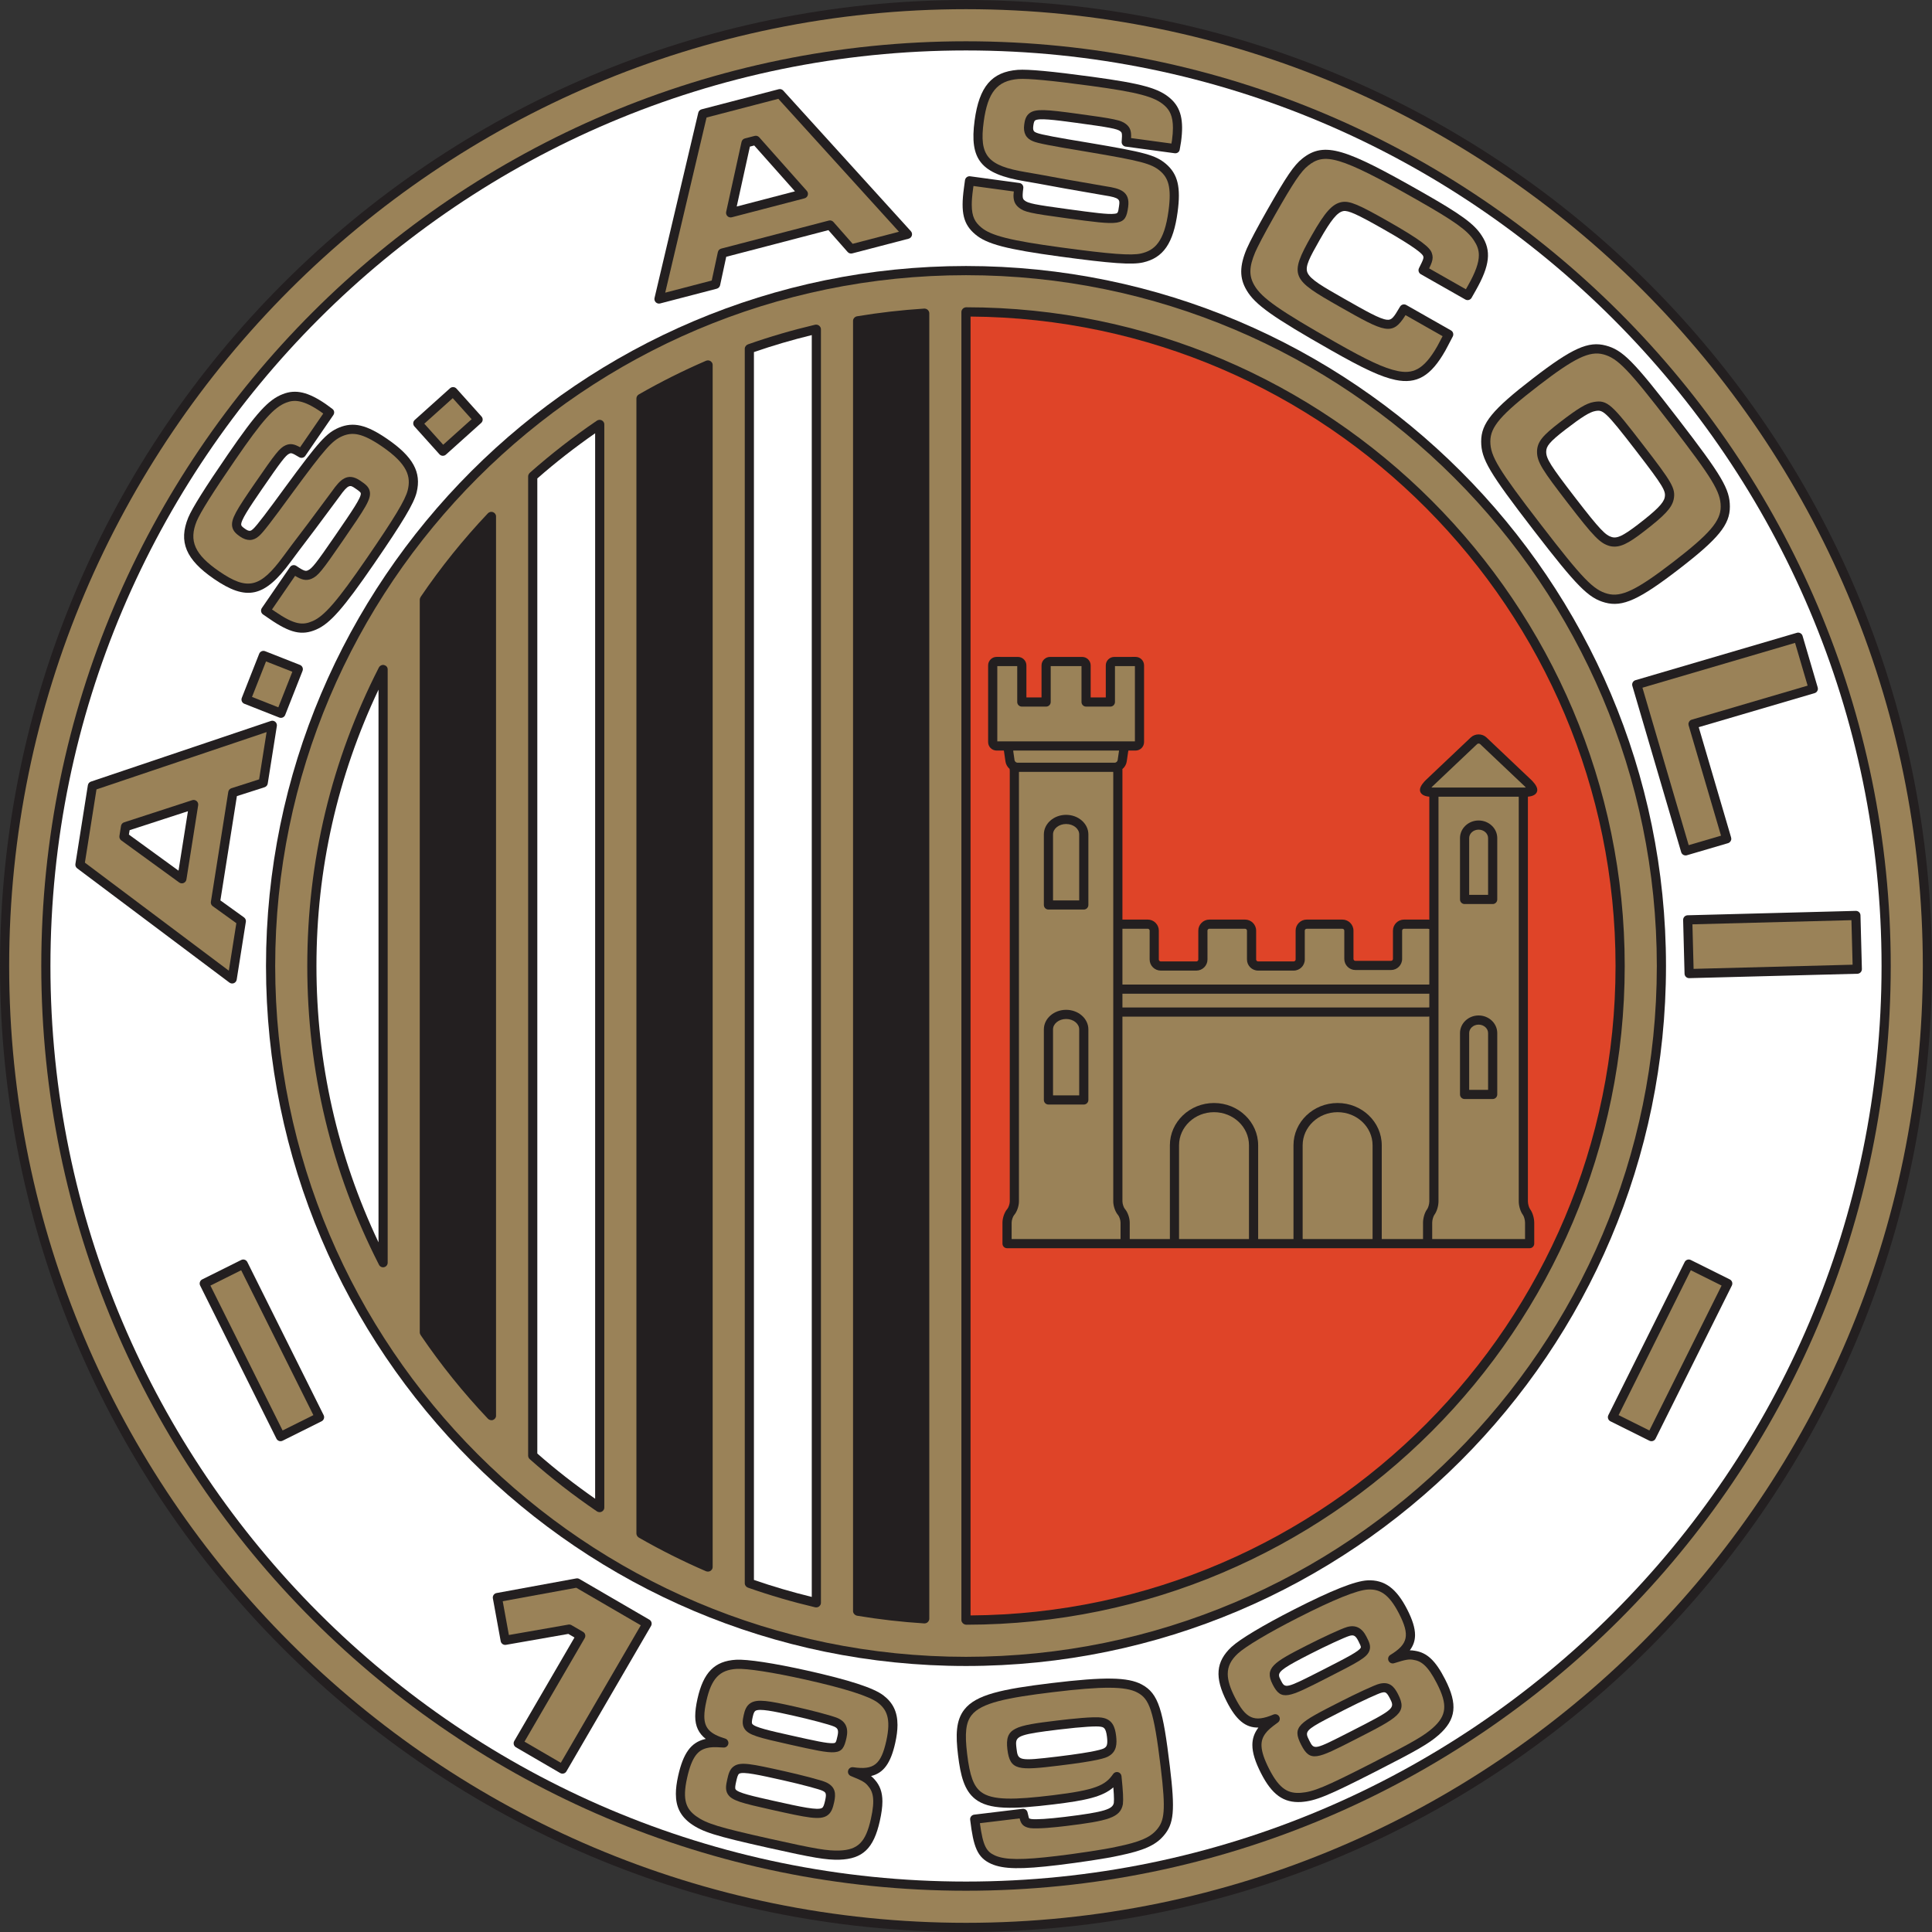 <?xml version="1.0" encoding="UTF-8"?>
<svg xmlns="http://www.w3.org/2000/svg" xmlns:xlink="http://www.w3.org/1999/xlink" width="545.56pt" height="545.56pt" viewBox="0 0 545.56 545.56" version="1.1">
<rect x="0" y="0" width="545.56" height="545.56" fill="#333333" stroke="none"/>
<defs>
<clipPath id="clip1">
  <path d="M 0 0 L 545.559 0 L 545.559 545.559 L 0 545.559 Z M 0 0 "/>
</clipPath>
</defs>
<g id="surface1">
<g clip-path="url(#clip1)" clip-rule="nonzero">
<path style=" stroke:none;fill-rule:nonzero;fill:rgb(13.699%,12.199%,12.5%);fill-opacity:1;" d="M 0 272.781 C 0 423.191 122.367 545.559 272.781 545.559 C 423.191 545.559 545.559 423.191 545.559 272.781 C 545.559 122.371 423.191 0.004 272.781 0.004 C 122.367 0.004 0 122.371 0 272.781 "/>
</g>
<path style=" stroke:none;fill-rule:nonzero;fill:rgb(100%,100%,100%);fill-opacity:1;" d="M 14.242 272.781 C 14.242 130.227 130.223 14.246 272.781 14.246 C 415.336 14.246 531.316 130.227 531.316 272.781 C 531.316 415.34 415.336 531.316 272.781 531.316 C 130.223 531.316 14.242 415.34 14.242 272.781 M 75.113 272.781 C 75.113 381.773 163.785 470.445 272.781 470.445 C 381.773 470.445 470.445 381.773 470.445 272.781 C 470.445 163.789 381.773 75.117 272.781 75.117 C 163.785 75.117 75.113 163.789 75.113 272.781 "/>
<path style=" stroke:none;fill-rule:nonzero;fill:rgb(13.699%,12.199%,12.5%);fill-opacity:1;" d="M 219.891 25.195 L 198.113 30.871 C 197.648 30.996 197.289 31.363 197.18 31.828 L 184.828 84.137 C 184.727 84.578 184.859 85.047 185.184 85.363 C 185.508 85.68 185.977 85.805 186.414 85.688 L 202.406 81.523 C 202.879 81.398 203.242 81.02 203.344 80.539 C 203.344 80.539 204.797 73.805 205.074 72.512 C 206.504 72.137 232.5 65.363 233.926 64.988 C 234.801 65.984 239.355 71.156 239.355 71.156 C 239.68 71.523 240.184 71.676 240.656 71.555 L 256.574 67.406 C 257.016 67.289 257.359 66.953 257.488 66.523 C 257.621 66.086 257.512 65.617 257.207 65.281 L 221.176 25.582 C 220.852 25.223 220.355 25.074 219.891 25.195 M 212.98 41.082 C 213.848 42.059 222.328 51.605 224.48 54.027 C 221.531 54.797 210.984 57.547 208.035 58.316 C 208.73 55.148 211.477 42.676 211.758 41.402 C 212.25 41.273 212.488 41.211 212.98 41.082 "/>
<path style=" stroke:none;fill-rule:nonzero;fill:rgb(13.699%,12.199%,12.5%);fill-opacity:1;" d="M 432.926 106.809 C 421.402 115.684 418.246 119.527 418.254 124.684 C 418.27 129.645 420.48 133.387 433.047 149.703 C 445.328 165.648 448.547 168.898 453.281 170.168 C 458.195 171.484 462.863 169.363 474.09 160.719 C 485.273 152.102 488.504 148.141 488.484 143.055 C 488.469 138.094 486.27 134.371 473.773 118.152 C 461.281 101.934 458.242 98.855 453.453 97.574 C 448.539 96.258 443.938 98.328 432.926 106.809 M 455.203 151.68 C 453.387 151.16 451.887 149.723 444.859 140.602 C 437.84 131.488 436.609 129.539 436.617 127.547 C 436.641 126.012 437.469 124.828 442.09 121.27 C 446.648 117.758 448.918 116.348 450.457 116.074 C 450.461 116.074 450.465 116.074 450.469 116.074 C 452.637 115.676 453.242 115.93 461.961 127.25 C 469.895 137.547 470.457 138.695 470.066 140.531 C 469.699 142.113 467.746 144.086 462.617 148.039 C 458.027 151.57 456.566 152.027 455.203 151.68 "/>
<path style=" stroke:none;fill-rule:nonzero;fill:rgb(13.699%,12.199%,12.5%);fill-opacity:1;" d="M 207.828 468.68 C 201.777 469.043 198.625 472.238 196.953 479.707 C 196.535 481.582 196.316 483.207 196.316 484.633 C 196.316 487.52 197.344 489.512 199.301 491.043 C 199.203 491.066 199.105 491.074 199.008 491.098 C 195.105 492.066 192.93 495.07 191.496 501.477 C 191.07 503.387 190.852 505.066 190.852 506.562 C 190.852 510.27 192.191 512.852 195.043 514.945 C 198.391 517.324 201.848 518.406 216.82 521.758 C 229.695 524.637 233.285 525.238 237.039 525.145 C 243.625 524.926 246.711 521.965 248.441 514.223 C 248.926 512.062 249.176 510.254 249.176 508.699 C 249.176 506.07 248.469 504.168 247.004 502.531 C 246.684 502.148 246.34 501.824 245.969 501.52 C 249.543 500.676 251.527 497.828 252.789 492.207 C 253.215 490.301 253.434 488.609 253.434 487.094 C 253.434 483.395 252.133 480.766 249.41 478.711 C 246.617 476.609 239.82 474.402 228.012 471.758 C 218.566 469.645 211.02 468.496 207.828 468.68 M 218.398 508.508 C 212.559 507.199 208.34 506.254 207.715 505.27 C 207.512 504.949 207.613 504.262 207.875 503.102 C 208.133 501.949 208.344 501.113 208.723 500.871 C 209.801 500.188 214.535 501.25 221.086 502.711 C 226.531 503.934 231.559 505.305 232.246 505.672 C 233.105 506.102 233.48 506.289 233.016 508.363 C 232.746 509.57 232.527 510.273 232.145 510.516 C 230.957 511.27 226.383 510.297 218.398 508.508 M 223.402 490.066 C 217.387 488.723 213.035 487.75 212.41 486.766 C 212.227 486.473 212.324 485.828 212.555 484.809 C 212.777 483.805 213 483.309 213.324 483.105 C 214.438 482.398 218.512 483.234 223.723 484.402 C 228.766 485.527 234.148 486.957 235.484 487.523 C 236.496 487.961 236.891 488.449 236.504 490.168 C 236.055 492.188 236.004 492.191 235.195 492.238 C 233.547 492.336 229.941 491.531 223.402 490.066 "/>
<path style=" stroke:none;fill-rule:nonzero;fill:rgb(13.699%,12.199%,12.5%);fill-opacity:1;" d="M 296.992 475.266 C 282.906 476.969 275.621 478.523 272.32 482.73 C 269.906 485.812 269.848 489.949 270.531 495.625 C 271.242 501.48 272.301 505.598 275.383 508.016 C 279.289 511.078 285.91 510.926 297.551 509.52 C 306.734 508.406 311.328 507.375 314.383 504.723 C 314.504 506.156 314.566 507.273 314.566 508.07 C 314.566 508.48 314.551 508.816 314.523 509.09 C 314.191 510.828 312.133 511.672 300.633 513.062 C 296.129 513.609 292.625 513.832 291.266 513.664 C 290.773 513.578 290.645 513.504 290.617 513.484 C 290.566 513.422 290.465 513.172 290.297 512.359 L 290.145 511.742 C 289.984 511.109 289.383 510.695 288.734 510.773 L 275.086 512.422 C 274.746 512.465 274.438 512.641 274.223 512.91 C 274.012 513.18 273.914 513.523 273.957 513.863 C 274.883 521.492 275.918 524.523 279.895 526.316 C 283.34 527.84 288.293 527.926 298.832 526.652 C 304.582 525.957 312.305 524.824 315.934 524.004 C 322.922 522.566 326.23 521.102 328.559 518.414 C 331.523 514.996 331.855 511.328 330.344 498.793 C 328.418 482.895 327.211 478.223 322.395 475.656 C 318.504 473.57 311.855 473.469 296.992 475.266 M 286.922 492.312 C 286.922 490.168 288.512 489.66 298.871 488.41 C 306.094 487.535 309.734 487.414 310.66 487.574 C 311.613 487.711 312.27 487.805 312.594 490.469 C 312.879 492.836 312.449 493.277 311.766 493.672 C 311.477 493.859 309.797 494.664 298.715 496.008 C 287.484 497.363 287.457 497.16 287.039 493.703 C 286.977 493.172 286.922 492.715 286.922 492.312 "/>
<path style=" stroke:none;fill-rule:nonzero;fill:rgb(13.699%,12.199%,12.5%);fill-opacity:1;" d="M 386.172 446.262 C 382.684 446.426 376.035 449.066 365.258 454.562 C 356.633 458.961 350.09 462.887 347.75 465.066 C 343.32 469.203 342.934 473.676 346.41 480.496 C 349.035 485.641 351.668 487.918 355.355 487.832 C 355.324 487.875 355.289 487.914 355.258 487.957 C 354.188 489.41 353.645 490.961 353.645 492.754 C 353.645 494.953 354.453 497.523 356.094 500.742 C 359.184 506.789 362.461 509.141 367.418 508.848 C 371.512 508.547 374.863 507.172 388.535 500.203 C 400.289 494.207 403.438 492.379 406.27 489.918 C 411.195 485.547 411.688 481.297 408.082 474.23 C 405.379 468.93 402.977 466.664 399.516 466.145 C 399.031 466.055 398.574 466.016 398.105 466.02 C 399.086 464.715 399.582 463.312 399.582 461.699 C 399.582 459.684 398.832 457.348 397.383 454.504 C 394.324 448.512 390.977 446.047 386.172 446.262 M 361.172 473.055 C 361.172 471.84 362.918 470.652 370.02 467.031 C 374.621 464.684 379.684 462.348 381.07 461.934 C 382.129 461.625 382.742 461.75 383.539 463.32 C 383.98 464.184 384.359 464.926 384.266 465.223 C 383.941 466.219 380.191 468.129 373.391 471.602 C 362.934 476.934 362.906 476.887 361.676 474.469 C 361.395 473.922 361.172 473.484 361.172 473.055 M 369.062 489.684 C 369.062 488.227 371.281 487.094 379.668 482.816 C 384.641 480.281 389.387 478.133 390.152 477.977 C 391.09 477.762 391.496 477.668 392.461 479.559 C 393.918 482.414 393.977 482.527 381.301 488.992 C 371.094 494.199 371.094 494.199 369.742 491.543 C 369.348 490.773 369.062 490.207 369.062 489.684 "/>
<path style=" stroke:none;fill-rule:nonzero;fill:rgb(13.699%,12.199%,12.5%);fill-opacity:1;" d="M 127.074 109.641 L 117.121 118.582 C 116.863 118.809 116.711 119.133 116.691 119.473 C 116.676 119.816 116.793 120.152 117.02 120.41 L 124.09 128.277 C 124.566 128.809 125.387 128.855 125.918 128.375 L 135.871 119.438 C 136.402 118.961 136.445 118.141 135.969 117.609 L 128.902 109.738 C 128.676 109.484 128.352 109.328 128.012 109.312 C 127.664 109.293 127.332 109.41 127.074 109.641 "/>
<path style=" stroke:none;fill-rule:nonzero;fill:rgb(13.699%,12.199%,12.5%);fill-opacity:1;" d="M 76.484 203.586 L 25.676 220.711 C 25.219 220.863 24.887 221.258 24.812 221.734 L 21.293 243.965 C 21.219 244.438 21.41 244.914 21.793 245.199 L 64.781 277.461 C 65.145 277.734 65.625 277.797 66.047 277.629 C 66.469 277.453 66.77 277.078 66.84 276.629 L 69.422 260.309 C 69.434 260.238 69.441 260.172 69.441 260.105 C 69.441 259.695 69.242 259.301 68.902 259.055 C 68.902 259.055 63.309 255.027 62.234 254.254 C 62.465 252.797 66.664 226.262 66.895 224.805 C 68.156 224.402 74.719 222.297 74.719 222.297 C 75.184 222.148 75.527 221.75 75.602 221.266 L 78.176 205.016 C 78.188 204.949 78.191 204.883 78.191 204.812 C 78.191 204.438 78.027 204.074 77.73 203.824 C 77.387 203.531 76.914 203.441 76.484 203.586 M 53.07 229.07 C 52.594 232.078 50.891 242.848 50.41 245.855 C 47.789 243.949 37.461 236.441 36.402 235.676 C 36.48 235.172 36.52 234.93 36.602 234.426 C 37.844 234.023 49.988 230.07 53.07 229.07 "/>
<path style=" stroke:none;fill-rule:nonzero;fill:rgb(13.699%,12.199%,12.5%);fill-opacity:1;" d="M 79.852 111.293 C 75.77 112.879 72.426 116.551 64.312 128.367 C 57.863 137.754 54.316 143.41 53.156 146.16 C 50.363 152.996 52.473 158.012 60.426 163.473 C 69.66 169.816 74.727 168.68 82.102 158.609 L 84.395 155.527 L 89.035 149.398 L 95.844 140.238 C 98.422 136.609 98.895 136.934 100.293 137.895 C 101.145 138.477 101.816 138.941 101.879 139.277 C 102.09 140.414 99.441 144.27 94.633 151.27 C 89.262 159.086 88.113 160.551 86.945 161.051 C 86.41 161.285 86.059 161.438 83.684 159.805 C 83.402 159.613 83.055 159.539 82.715 159.602 C 82.379 159.66 82.078 159.859 81.887 160.141 L 73.941 171.703 C 73.535 172.297 73.688 173.102 74.273 173.508 L 76.156 174.797 C 81.93 178.766 85.234 179.52 89.254 177.789 C 93.152 176.137 96.977 171.801 105.605 159.242 C 113.836 147.262 116.875 142.164 117.648 139.051 C 119.055 133.34 116.648 128.969 109.352 123.953 C 103.5 119.934 99.805 119.062 95.723 120.746 C 92.129 122.301 90.145 124.5 80.543 137.566 C 75.668 144.25 72.441 148.562 71.418 149.422 C 70.859 149.926 70.426 150.18 69.254 149.371 C 68.492 148.848 68.176 148.535 68.121 148.254 C 67.902 147.07 70.297 143.473 73.977 138.117 C 79.305 130.359 80.668 128.586 81.66 128.121 C 82.18 127.887 82.355 127.805 84.473 129.098 C 85.062 129.457 85.828 129.293 86.215 128.727 L 94.121 117.219 C 94.516 116.645 94.43 115.895 93.867 115.477 L 92.008 114.109 C 87.008 110.676 83.488 109.859 79.852 111.293 "/>
<path style=" stroke:none;fill-rule:nonzero;fill:rgb(13.699%,12.199%,12.5%);fill-opacity:1;" d="M 287.398 19.723 C 280.039 20.305 276.516 24.445 275.215 34.012 C 273.707 45.113 277.004 49.121 289.316 51.176 L 293.102 51.832 L 300.664 53.219 L 311.91 55.176 C 316.309 55.844 316.234 56.41 316.008 58.094 C 315.715 60.23 315.656 60.238 314.703 60.363 C 312.883 60.602 308.844 60.055 301.512 59.059 C 292.113 57.781 290.289 57.414 289.32 56.598 C 288.867 56.223 288.574 55.98 288.961 53.129 C 289.008 52.785 288.918 52.441 288.711 52.168 C 288.5 51.895 288.191 51.715 287.852 51.672 L 273.949 49.781 C 273.242 49.688 272.59 50.184 272.492 50.891 L 272.188 53.148 C 271.242 60.094 272.059 63.383 275.41 66.191 C 278.645 68.934 284.234 70.395 299.336 72.445 C 313.738 74.398 319.656 74.82 322.785 74.105 C 328.52 72.793 331.34 68.68 332.531 59.902 C 333.488 52.867 332.602 49.18 329.258 46.289 C 326.254 43.781 323.395 43 307.402 40.309 C 299.238 38.965 293.938 38.023 292.715 37.5 C 292.008 37.227 291.59 36.953 291.781 35.539 C 291.906 34.629 292.043 34.203 292.27 34.027 C 293.23 33.301 297.52 33.816 303.957 34.691 C 313.281 35.957 315.48 36.375 316.344 37.055 C 316.785 37.41 316.938 37.531 316.738 40.008 C 316.684 40.691 317.172 41.301 317.855 41.395 L 331.688 43.27 C 332.379 43.363 333.012 42.949 333.125 42.262 L 333.508 40.02 C 334.324 33.977 333.469 30.465 330.559 27.863 C 327.297 24.934 322.52 23.602 308.312 21.672 C 297.027 20.141 290.383 19.52 287.398 19.723 "/>
<path style=" stroke:none;fill-rule:nonzero;fill:rgb(13.699%,12.199%,12.5%);fill-opacity:1;" d="M 367.773 44.758 C 365.406 46.629 363.262 49.777 357.801 59.387 C 355.02 64.281 353.035 68.023 352.07 70.203 C 349.988 75.133 349.977 78.535 352.027 81.977 C 354.414 86.023 359.312 89.504 375.836 98.891 C 385.195 104.211 389.961 106.406 394.039 107.281 C 400.098 108.531 404.043 106.219 408.121 99.039 L 408.812 97.742 L 410.23 95.035 C 410.555 94.418 410.336 93.645 409.73 93.301 L 397.098 86.121 C 396.48 85.773 395.695 85.984 395.34 86.598 C 393.527 89.711 392.969 90.426 391.652 90.289 C 389.652 90.086 385.84 87.918 379.523 84.328 C 373.562 80.941 369.969 78.898 369.184 76.945 C 368.488 75.215 369.82 72.738 372.656 67.746 C 375.898 62.039 377.656 59.906 379.371 59.598 C 380.746 59.383 383.27 60.52 390.602 64.688 C 399.898 69.969 401.648 71.711 401.859 72.277 C 402.039 72.762 402.113 72.949 400.699 75.719 C 400.387 76.336 400.613 77.09 401.215 77.434 L 413.785 84.578 C 414.082 84.746 414.438 84.789 414.77 84.699 C 415.102 84.609 415.383 84.391 415.551 84.09 L 416.711 82.047 C 420.738 74.961 421.195 70.754 418.406 66.527 C 416.246 63.184 412.578 60.516 401.348 54.133 C 380.195 42.117 374.039 39.758 367.773 44.758 "/>
<path style=" stroke:none;fill-rule:nonzero;fill:rgb(13.699%,12.199%,12.5%);fill-opacity:1;" d="M 507.402 178.691 L 461.82 192.074 C 461.492 192.172 461.215 192.395 461.051 192.695 C 460.887 192.996 460.848 193.352 460.945 193.684 L 474.73 240.629 C 474.934 241.316 475.652 241.707 476.34 241.508 L 487.957 238.098 C 488.52 237.93 488.887 237.414 488.887 236.852 C 488.887 236.734 488.867 236.609 488.832 236.488 C 488.832 236.488 480.363 207.637 479.688 205.34 C 481.992 204.66 512.406 195.73 512.406 195.73 C 512.973 195.566 513.34 195.051 513.34 194.488 C 513.34 194.367 513.32 194.246 513.285 194.125 L 509.012 179.566 C 508.914 179.238 508.691 178.961 508.387 178.797 C 508.086 178.633 507.734 178.594 507.402 178.691 "/>
<path style=" stroke:none;fill-rule:nonzero;fill:rgb(13.699%,12.199%,12.5%);fill-opacity:1;" d="M 524.035 257.215 L 476.547 258.457 C 476.203 258.469 475.879 258.613 475.641 258.859 C 475.406 259.109 475.277 259.445 475.285 259.785 L 475.684 274.953 C 475.703 275.664 476.297 276.23 477.012 276.211 L 524.5 274.969 C 524.844 274.961 525.172 274.816 525.406 274.566 C 525.641 274.316 525.77 273.984 525.762 273.641 L 525.363 258.477 C 525.348 257.762 524.75 257.195 524.035 257.215 "/>
<path style=" stroke:none;fill-rule:nonzero;fill:rgb(13.699%,12.199%,12.5%);fill-opacity:1;" d="M 162.727 445.715 L 140.219 449.844 C 139.516 449.973 139.051 450.648 139.18 451.352 L 141.383 463.426 C 141.508 464.125 142.18 464.59 142.879 464.469 C 142.879 464.469 159.602 461.539 160.484 461.387 C 160.863 461.605 161.438 461.941 162.223 462.395 C 161.012 464.473 145.215 491.625 145.215 491.625 C 145.098 491.832 145.039 492.055 145.039 492.277 C 145.039 492.723 145.27 493.156 145.684 493.395 L 158.18 500.668 C 158.477 500.84 158.828 500.887 159.16 500.801 C 159.496 500.711 159.777 500.496 159.949 500.199 L 183.84 459.137 C 184.199 458.52 183.988 457.727 183.371 457.367 L 163.609 445.871 C 163.344 445.715 163.027 445.66 162.727 445.715 "/>
<path style=" stroke:none;fill-rule:nonzero;fill:rgb(13.699%,12.199%,12.5%);fill-opacity:1;" d="M 73.188 184.613 L 68.281 197.062 C 68.156 197.383 68.16 197.738 68.297 198.051 C 68.434 198.367 68.691 198.613 69.012 198.738 L 78.848 202.617 C 79.516 202.883 80.266 202.555 80.531 201.891 L 85.434 189.441 C 85.559 189.121 85.555 188.766 85.418 188.453 C 85.281 188.137 85.027 187.891 84.707 187.762 L 74.867 183.887 C 74.203 183.621 73.449 183.949 73.188 184.613 "/>
<path style=" stroke:none;fill-rule:nonzero;fill:rgb(13.699%,12.199%,12.5%);fill-opacity:1;" d="M 476.461 355.727 C 476.137 355.836 475.867 356.07 475.715 356.379 L 454.168 399.609 C 453.852 400.246 454.109 401.023 454.75 401.344 L 465.762 406.832 C 466.066 406.984 466.422 407.008 466.746 406.902 C 467.074 406.793 467.344 406.559 467.496 406.25 L 489.039 363.02 C 489.359 362.379 489.102 361.605 488.461 361.281 L 477.449 355.797 C 477.145 355.645 476.785 355.617 476.461 355.727 "/>
<path style=" stroke:none;fill-rule:nonzero;fill:rgb(13.699%,12.199%,12.5%);fill-opacity:1;" d="M 68.109 355.797 L 57.098 361.281 C 56.461 361.602 56.199 362.379 56.52 363.02 L 78.062 406.25 C 78.215 406.559 78.484 406.793 78.809 406.902 C 79.137 407.012 79.492 406.984 79.801 406.832 L 90.809 401.344 C 91.449 401.027 91.711 400.246 91.391 399.609 L 69.844 356.379 C 69.691 356.07 69.422 355.836 69.098 355.727 C 68.773 355.617 68.418 355.645 68.109 355.797 "/>
<path style=" stroke:none;fill-rule:nonzero;fill:rgb(60.399%,50.999%,34.499%);fill-opacity:1;" d="M 2.59 272.781 C 2.59 123.797 123.797 2.594 272.781 2.594 C 421.766 2.594 542.969 123.797 542.969 272.781 C 542.969 421.766 421.766 542.969 272.781 542.969 C 123.797 542.969 2.59 421.766 2.59 272.781 M 11.656 272.781 C 11.656 416.766 128.797 533.906 272.781 533.906 C 416.766 533.906 533.906 416.766 533.906 272.781 C 533.906 128.797 416.766 11.656 272.781 11.656 C 128.797 11.656 11.656 128.797 11.656 272.781 "/>
<path style=" stroke:none;fill-rule:nonzero;fill:rgb(100%,100%,100%);fill-opacity:1;" d="M 229.227 94.621 C 229.227 97.918 229.227 447.602 229.227 450.941 C 223.727 449.594 218.246 447.996 212.895 446.141 C 212.895 444.262 212.895 101.297 212.895 99.422 C 218.246 97.566 223.727 95.969 229.227 94.621 "/>
<path style=" stroke:none;fill-rule:nonzero;fill:rgb(100%,100%,100%);fill-opacity:1;" d="M 168.055 122.348 C 168.055 127.316 168.055 418.242 168.055 423.215 C 162.398 419.266 156.902 415.008 151.727 410.445 C 151.727 409.238 151.727 136.352 151.727 135.109 C 156.902 130.555 162.398 126.297 168.055 122.348 "/>
<path style=" stroke:none;fill-rule:nonzero;fill:rgb(100%,100%,100%);fill-opacity:1;" d="M 89.359 272.781 C 89.359 245.434 95.301 219.227 106.883 194.746 C 106.883 205.094 106.883 340.465 106.883 350.812 C 95.301 326.336 89.359 300.129 89.359 272.781 "/>
<path style=" stroke:none;fill-rule:nonzero;fill:rgb(60.399%,50.999%,34.499%);fill-opacity:1;" d="M 77.707 272.781 C 77.707 165.219 165.215 77.707 272.781 77.707 C 380.344 77.707 467.855 165.219 467.855 272.781 C 467.855 380.344 380.344 467.855 272.781 467.855 C 165.215 467.855 77.707 380.344 77.707 272.781 M 230.125 91.707 C 223.754 93.207 217.395 95.066 211.219 97.238 C 210.703 97.422 210.309 97.926 210.309 98.473 L 210.309 447.09 C 210.309 447.641 210.691 448.137 211.207 448.32 C 217.395 450.496 223.77 452.359 230.152 453.863 C 230.535 453.953 230.98 453.879 231.289 453.633 C 231.598 453.387 231.816 453.031 231.816 452.633 L 231.816 92.949 C 231.816 92.555 231.586 92.188 231.277 91.941 C 230.969 91.695 230.512 91.613 230.125 91.707 M 199.355 101.879 C 192.891 104.668 186.508 107.863 180.391 111.379 C 179.984 111.613 179.711 112.051 179.711 112.516 L 179.711 433.047 C 179.711 433.512 180.02 433.973 180.422 434.203 C 186.527 437.707 192.891 440.895 199.336 443.676 C 199.738 443.848 200.246 443.832 200.609 443.594 C 200.977 443.355 201.242 442.973 201.242 442.535 L 201.242 103.023 C 201.242 102.59 200.984 102.203 200.617 101.965 C 200.258 101.727 199.758 101.707 199.355 101.879 M 168.539 118.793 C 161.969 123.258 155.617 128.191 149.664 133.457 C 149.387 133.703 149.137 134.117 149.137 134.488 L 149.137 411.055 C 149.137 411.426 149.32 411.801 149.598 412.043 C 155.57 417.336 161.941 422.285 168.535 426.766 C 168.93 427.031 169.488 427.098 169.91 426.871 C 170.336 426.648 170.645 426.242 170.645 425.766 L 170.645 119.801 C 170.645 119.32 170.34 118.91 169.914 118.688 C 169.492 118.465 168.938 118.523 168.539 118.793 M 106.973 188.516 C 93.566 214.789 86.77 243.141 86.77 272.781 C 86.77 302.41 93.559 330.746 106.953 357.012 C 106.949 356.996 106.945 356.984 106.938 356.977 L 107.008 357.121 C 107.27 357.668 107.871 357.965 108.461 357.828 C 109.055 357.695 109.473 357.172 109.473 356.566 L 109.473 188.996 C 109.473 188.398 109.035 187.93 108.453 187.793 C 107.871 187.652 107.242 187.984 106.973 188.516 M 137.77 144.953 C 130.836 152.27 124.453 160.199 118.801 168.527 C 118.652 168.742 118.535 169.09 118.535 169.352 L 118.535 376.254 C 118.535 376.512 118.66 376.824 118.805 377.039 C 124.461 385.363 130.84 393.293 137.77 400.609 C 138.137 400.992 138.73 401.16 139.223 400.965 C 139.715 400.77 140.07 400.336 140.07 399.805 L 140.07 145.801 C 140.07 145.27 139.715 144.816 139.223 144.617 C 138.73 144.422 138.133 144.566 137.77 144.953 M 260.953 87.141 C 254.625 87.543 248.258 88.273 242.023 89.312 C 241.398 89.418 240.883 89.973 240.883 90.602 L 240.883 454.961 C 240.883 455.594 241.445 456.152 242.07 456.258 C 248.285 457.293 254.637 458.02 260.953 458.418 C 261.309 458.441 261.703 458.316 261.965 458.07 C 262.223 457.824 262.414 457.484 262.414 457.125 L 262.414 88.438 C 262.414 88.078 262.223 87.738 261.965 87.492 C 261.703 87.246 261.309 87.121 260.953 87.141 M 271.906 87.152 C 271.664 87.398 271.48 87.73 271.48 88.074 L 271.48 457.496 C 271.48 457.84 271.684 458.168 271.926 458.41 C 272.172 458.652 272.566 458.789 272.91 458.789 C 375.406 458.719 458.789 375.277 458.789 272.781 C 458.789 170.266 375.387 86.82 272.871 86.77 C 272.527 86.77 272.148 86.91 271.906 87.152 "/>
<path style=" stroke:none;fill-rule:nonzero;fill:rgb(60.399%,50.999%,34.499%);fill-opacity:1;" d="M 75.281 206.727 C 74.805 209.746 73.363 218.844 73.168 220.074 C 71.906 220.477 65.344 222.582 65.344 222.582 C 64.883 222.73 64.539 223.129 64.461 223.613 L 59.551 254.637 C 59.539 254.703 59.535 254.77 59.535 254.836 C 59.535 255.25 59.73 255.645 60.074 255.887 C 60.074 255.887 65.664 259.914 66.738 260.691 C 66.543 261.922 65.098 271.066 64.617 274.102 C 61.496 271.758 25.137 244.473 23.973 243.598 C 24.191 242.215 27.027 224.305 27.246 222.914 C 28.633 222.445 71.602 207.965 75.281 206.727 M 54.277 225.953 L 35.043 232.211 C 34.582 232.359 34.242 232.758 34.168 233.238 L 33.723 236.055 C 33.645 236.535 33.844 237.016 34.238 237.305 L 50.598 249.195 C 50.965 249.461 51.441 249.516 51.855 249.344 C 52.273 249.172 52.57 248.793 52.641 248.348 L 55.961 227.387 C 56.031 226.941 55.863 226.492 55.52 226.199 C 55.18 225.906 54.707 225.812 54.277 225.953 "/>
<path style=" stroke:none;fill-rule:nonzero;fill:rgb(60.399%,50.999%,34.499%);fill-opacity:1;" d="M 61.895 161.34 C 54.98 156.594 53.262 152.746 55.547 147.156 C 56.617 144.617 60.184 138.945 66.445 129.832 C 74.113 118.668 77.336 115.051 80.797 113.703 C 83.105 112.797 85.645 112.879 90.539 116.246 C 90.539 116.246 90.898 116.508 91.277 116.785 C 90.207 118.34 85.746 124.836 84.742 126.297 C 83.152 125.426 82.023 125.109 80.578 125.77 C 78.961 126.527 77.82 127.949 71.844 136.648 C 66.781 144.02 65.176 146.578 65.574 148.727 C 65.824 150.062 66.848 150.859 67.785 151.508 C 69.738 152.852 71.535 152.805 73.121 151.375 C 74.211 150.461 76.441 147.586 82.633 139.098 C 91.773 126.66 93.75 124.422 96.73 123.133 C 99.434 122.016 102.141 122.141 107.887 126.086 C 115.188 131.105 116.062 134.648 115.133 138.43 C 114.453 141.168 111.402 146.23 103.473 157.773 C 95.273 169.711 91.57 173.996 88.234 175.406 C 85.477 176.594 83.188 176.484 77.621 172.66 C 77.621 172.66 77.207 172.379 76.809 172.105 C 77.902 170.516 82.297 164.113 83.332 162.609 C 85.105 163.695 86.414 164.105 87.973 163.43 C 89.777 162.652 90.848 161.355 96.766 152.738 C 103.125 143.484 104.832 140.996 104.426 138.805 C 104.168 137.41 103.105 136.684 101.762 135.758 C 98.082 133.23 96.039 135.496 93.75 138.719 L 86.965 147.844 L 82.32 153.973 L 80.02 157.074 C 73.469 166.016 69.914 166.848 61.895 161.34 "/>
<path style=" stroke:none;fill-rule:nonzero;fill:rgb(60.399%,50.999%,34.499%);fill-opacity:1;" d="M 219.785 27.902 C 220.766 28.984 251.242 62.562 253.852 65.438 C 250.895 66.211 241.98 68.531 240.773 68.848 C 239.898 67.852 235.344 62.68 235.344 62.68 C 235.02 62.312 234.52 62.16 234.047 62.281 L 203.652 70.203 C 203.18 70.328 202.812 70.707 202.711 71.184 C 202.711 71.184 201.262 77.922 200.98 79.215 C 199.773 79.531 190.816 81.863 187.844 82.641 C 188.738 78.84 199.184 34.598 199.52 33.184 C 200.875 32.828 218.422 28.258 219.785 27.902 M 213.094 38.379 L 210.336 39.094 C 209.867 39.219 209.504 39.594 209.398 40.07 L 205.055 59.824 C 204.957 60.266 205.098 60.723 205.418 61.035 C 205.742 61.348 206.207 61.469 206.645 61.355 L 227.184 56.004 C 227.617 55.891 227.965 55.559 228.094 55.125 C 228.227 54.695 228.121 54.227 227.824 53.891 L 214.391 38.77 C 214.066 38.406 213.566 38.254 213.094 38.379 "/>
<path style=" stroke:none;fill-rule:nonzero;fill:rgb(60.399%,50.999%,34.499%);fill-opacity:1;" d="M 318.57 58.441 C 319.172 54.016 316.23 53.211 312.324 52.617 L 301.117 50.668 L 293.555 49.281 L 289.754 48.621 C 278.82 46.801 276.473 44 277.781 34.359 C 278.91 26.051 281.566 22.781 287.59 22.305 C 290.34 22.121 297.012 22.754 307.965 24.238 C 321.387 26.059 326.066 27.305 328.828 29.789 C 330.254 31.062 331.215 32.723 331.215 36.113 C 331.215 37.121 331.129 38.285 330.945 39.637 C 330.941 39.648 330.871 40.078 330.793 40.535 C 328.93 40.281 321.16 39.23 319.383 38.988 C 319.391 38.812 319.41 38.598 319.41 38.434 C 319.41 36.891 319.09 35.938 317.953 35.027 C 316.551 33.926 314.766 33.547 304.305 32.125 C 295.449 30.922 292.438 30.645 290.703 31.969 C 289.621 32.789 289.367 34.062 289.215 35.191 C 288.895 37.543 289.742 39.129 291.734 39.898 C 293.039 40.457 296.609 41.156 306.98 42.863 C 322.199 45.426 325.09 46.184 327.582 48.266 C 329.797 50.18 330.902 52.645 329.965 59.555 C 328.773 68.336 326.004 70.711 322.207 71.582 C 319.457 72.207 313.562 71.762 299.684 69.879 C 285.332 67.93 279.84 66.555 277.078 64.215 C 275.363 62.773 274.406 61.246 274.406 57.793 C 274.406 56.613 274.52 55.203 274.754 53.496 C 274.754 53.496 274.816 53.004 274.887 52.523 C 276.793 52.781 284.461 53.824 286.285 54.07 C 286.258 54.43 286.191 54.852 286.191 55.164 C 286.191 56.672 286.57 57.684 287.66 58.586 C 289.16 59.848 290.805 60.219 301.164 61.625 C 316.574 63.715 317.832 63.887 318.57 58.441 "/>
<path style=" stroke:none;fill-rule:nonzero;fill:rgb(60.399%,50.999%,34.499%);fill-opacity:1;" d="M 394.574 104.75 C 390.789 103.938 386.219 101.812 377.113 96.641 C 361.258 87.629 356.344 84.191 354.254 80.652 C 352.641 77.941 352.691 75.391 354.445 71.23 C 355.086 69.785 356.59 66.758 360.051 60.664 C 365.254 51.512 367.348 48.398 369.387 46.785 C 373.969 43.129 378.055 43.879 400.066 56.387 C 410.738 62.445 414.363 65.039 416.238 67.945 C 417.074 69.211 417.602 70.473 417.602 72.074 C 417.602 74.156 416.711 76.805 414.461 80.766 C 414.461 80.766 414.195 81.23 413.938 81.684 C 412.246 80.723 405.172 76.703 403.562 75.789 C 404.191 74.492 404.551 73.578 404.551 72.707 C 404.551 72.277 404.465 71.852 404.293 71.391 C 403.777 69.93 401.516 67.906 391.883 62.434 C 383.555 57.703 381.137 56.695 378.938 57.047 C 376.25 57.527 374.184 59.816 370.406 66.469 C 363.836 78.031 364.707 78.887 378.242 86.578 C 391.141 93.906 393.168 94.969 396.895 88.988 C 398.527 89.914 405.711 93.996 407.359 94.934 C 406.949 95.715 406.512 96.551 406.512 96.551 L 405.871 97.758 C 401.906 104.734 398.727 105.605 394.574 104.75 "/>
<path style=" stroke:none;fill-rule:nonzero;fill:rgb(60.399%,50.999%,34.499%);fill-opacity:1;" d="M 453.953 167.668 C 449.926 166.59 446.934 163.484 435.102 148.121 C 423.121 132.57 420.855 128.844 420.84 124.68 C 420.84 120.527 423.777 117.125 434.508 108.859 C 444.605 101.078 448.875 99.027 452.781 100.074 C 456.809 101.152 459.816 104.277 471.723 119.734 C 483.629 135.188 485.883 138.895 485.895 143.062 C 485.91 147.109 482.781 150.754 472.512 158.664 C 462.195 166.609 457.859 168.715 453.953 167.668 M 450 113.527 C 447.953 113.891 445.559 115.328 440.508 119.219 C 435.762 122.875 434.066 124.68 434.027 127.523 C 434.027 127.539 434.027 127.551 434.027 127.562 C 434.027 130.508 435.598 132.824 442.812 142.184 C 450.074 151.617 451.828 153.41 454.527 154.18 C 457.312 154.895 459.863 153.43 464.195 150.09 C 470.082 145.555 472.047 143.453 472.598 141.094 C 473.266 137.941 472.141 136.219 464.016 125.672 C 455.211 114.238 453.93 112.805 450 113.527 "/>
<path style=" stroke:none;fill-rule:nonzero;fill:rgb(60.399%,50.999%,34.499%);fill-opacity:1;" d="M 506.891 181.539 C 507.441 183.426 509.883 191.727 510.438 193.609 C 508.129 194.289 477.715 203.219 477.715 203.219 C 477.148 203.387 476.785 203.902 476.785 204.461 C 476.785 204.582 476.801 204.703 476.836 204.824 C 476.836 204.824 485.309 233.68 485.984 235.977 C 484.238 236.488 478.598 238.145 476.852 238.656 C 476.18 236.363 464.469 196.484 463.797 194.195 C 466.082 193.523 504.605 182.211 506.891 181.539 "/>
<path style=" stroke:none;fill-rule:nonzero;fill:rgb(60.399%,50.999%,34.499%);fill-opacity:1;" d="M 522.809 259.84 C 522.859 261.801 523.086 270.449 523.141 272.414 C 520.758 272.477 480.617 273.527 478.238 273.59 C 478.188 271.625 477.961 262.977 477.91 261.012 C 480.289 260.949 520.43 259.898 522.809 259.84 "/>
<path style=" stroke:none;fill-rule:nonzero;fill:rgb(60.399%,50.999%,34.499%);fill-opacity:1;" d="M 162.723 448.352 C 163.469 448.785 179 457.82 180.949 458.953 C 179.75 461.016 159.562 495.719 158.363 497.777 C 156.691 496.805 149.777 492.781 148.105 491.809 C 149.312 489.734 165.109 462.578 165.109 462.578 C 165.227 462.379 165.285 462.152 165.285 461.926 C 165.285 461.816 165.273 461.707 165.242 461.598 C 165.156 461.266 164.938 460.98 164.645 460.809 L 161.379 458.91 C 161.113 458.758 160.805 458.703 160.504 458.754 C 160.504 458.754 145.891 461.312 143.699 461.695 C 143.371 459.906 142.285 453.957 141.961 452.156 C 144.172 451.754 161.871 448.508 162.723 448.352 "/>
<path style=" stroke:none;fill-rule:nonzero;fill:rgb(60.399%,50.999%,34.499%);fill-opacity:1;" d="M 207.98 471.266 C 210.898 471.094 218.359 472.254 227.445 474.285 C 238.57 476.777 245.438 478.961 247.852 480.781 C 250.336 482.656 251.699 485.223 250.262 491.641 C 248.773 498.289 246.766 499.879 240.93 499.031 C 240.281 498.938 239.664 499.344 239.492 499.977 C 239.32 500.609 239.652 501.27 240.262 501.516 C 243.523 502.824 244.281 503.316 245.047 504.227 C 246.527 505.883 247.18 508.023 245.918 513.656 C 244.449 520.215 242.273 522.379 236.965 522.559 C 233.684 522.641 230.715 522.211 217.387 519.227 C 202.844 515.973 199.535 514.961 196.559 512.848 C 193.871 510.871 192.586 508.465 194.023 502.043 C 195.414 495.836 197.199 494.215 199.629 493.613 C 200.629 493.363 201.5 493.289 204.312 493.469 C 204.969 493.512 205.551 493.055 205.668 492.406 C 205.684 492.328 205.688 492.254 205.688 492.176 C 205.688 491.613 205.324 491.105 204.77 490.938 C 200.594 489.664 198.887 488.074 198.887 484.637 C 198.887 483.43 199.094 482 199.48 480.273 C 200.887 473.996 203.191 471.551 207.98 471.266 M 207.336 498.688 C 206.02 499.52 205.68 501.051 205.348 502.535 C 204.984 504.145 204.77 505.465 205.523 506.656 C 206.672 508.461 209.395 509.145 217.836 511.035 C 228.125 513.336 231.477 514.004 233.531 512.703 C 234.789 511.902 235.188 510.52 235.543 508.93 C 236.086 506.5 235.938 504.629 233.445 503.375 C 232.277 502.738 225.84 501.125 221.648 500.188 C 212.078 498.043 209.234 497.48 207.336 498.688 M 211.938 480.918 C 210.738 481.676 210.312 482.965 210.023 484.242 C 209.859 484.973 209.727 485.66 209.727 486.316 C 209.727 486.965 209.859 487.574 210.227 488.152 C 211.367 489.953 214.164 490.656 222.84 492.594 C 236.727 495.703 237.859 495.957 239.031 490.734 C 239.648 487.977 238.824 486.148 236.508 485.145 C 234.816 484.43 228.973 482.922 224.289 481.875 C 217.012 480.246 213.855 479.703 211.938 480.918 "/>
<path style=" stroke:none;fill-rule:nonzero;fill:rgb(60.399%,50.999%,34.499%);fill-opacity:1;" d="M 276.98 505.977 C 274.895 504.344 273.848 501.453 273.105 495.316 C 272.387 489.391 272.73 486.41 274.359 484.328 C 277.082 480.859 284.223 479.422 297.305 477.836 C 311.383 476.133 317.855 476.164 321.176 477.941 C 324.52 479.723 325.789 482.715 327.77 499.105 C 329.258 511.41 328.809 514.172 326.602 516.719 C 324.699 518.918 321.766 520.16 315.391 521.469 C 311.855 522.27 304.066 523.41 298.523 524.082 C 288.633 525.277 283.867 525.238 280.949 523.949 C 278.559 522.871 277.582 521.344 276.703 514.836 C 278.641 514.602 286.227 513.684 287.922 513.48 C 288.316 515.07 288.93 515.887 290.883 516.223 C 293.109 516.504 298.141 515.973 300.941 515.637 C 313.008 514.176 316.371 513.246 317.082 509.473 C 317.246 508.039 317.129 505.844 316.688 501.543 C 316.633 501.004 316.242 500.555 315.719 500.422 C 315.188 500.289 314.641 500.496 314.328 500.949 C 312.129 504.164 309.352 505.48 297.238 506.949 C 286.551 508.238 280.156 508.469 276.98 505.977 M 298.559 485.84 C 286.535 487.293 283.727 487.867 284.469 494.012 C 285.199 500.035 287.637 499.957 299.023 498.578 C 309.887 497.266 312.266 496.441 313.125 495.875 C 315.359 494.582 315.43 492.359 315.164 490.156 C 314.871 487.75 314.176 485.461 311.066 485.016 C 309.035 484.664 302.355 485.379 298.559 485.84 "/>
<path style=" stroke:none;fill-rule:nonzero;fill:rgb(60.399%,50.999%,34.499%);fill-opacity:1;" d="M 346.691 472.691 C 346.691 470.516 347.625 468.727 349.52 466.957 C 351.656 464.965 358.141 461.098 366.434 456.867 C 376.59 451.691 383.27 448.992 386.293 448.852 C 389.398 448.711 392.086 449.816 395.074 455.68 C 398.172 461.75 397.641 464.25 392.602 467.324 C 392.043 467.664 391.824 468.371 392.098 468.969 C 392.371 469.562 393.047 469.863 393.672 469.66 C 397.02 468.59 397.918 468.484 399.09 468.699 C 401.289 469.027 403.152 470.262 405.773 475.406 C 408.828 481.395 408.535 484.449 404.559 487.969 C 402.086 490.121 399.527 491.688 387.359 497.895 C 374.078 504.668 370.883 505.996 367.246 506.266 C 363.918 506.461 361.395 505.426 358.402 499.566 C 355.516 493.898 355.855 491.508 357.34 489.492 C 358.02 488.578 358.773 487.91 360.855 486.398 C 361.387 486.012 361.547 485.289 361.223 484.719 C 360.902 484.145 360.203 483.902 359.594 484.156 C 354.152 486.43 351.812 485.391 348.719 479.32 C 347.371 476.68 346.691 474.543 346.691 472.691 M 380.34 459.449 C 378.582 459.977 373.117 462.543 368.844 464.723 C 359.574 469.449 357.012 471.02 359.367 475.645 L 359.367 475.648 C 361.801 480.418 363.75 479.422 374.562 473.906 C 383.637 469.281 386.074 468.039 386.73 466.023 C 387.156 464.707 386.578 463.574 385.848 462.145 C 384.566 459.629 382.766 458.746 380.34 459.449 M 389.613 475.445 C 388.305 475.699 382.312 478.562 378.492 480.512 C 366.605 486.574 364.777 487.508 367.434 492.719 L 367.438 492.719 C 369.965 497.68 371.875 496.707 382.477 491.301 C 395.172 484.824 397.461 483.656 394.77 478.383 C 393.641 476.164 392.328 474.816 389.613 475.445 "/>
<path style=" stroke:none;fill-rule:nonzero;fill:rgb(60.399%,50.999%,34.499%);fill-opacity:1;" d="M 75.121 186.77 C 76.719 187.398 80.953 189.066 82.551 189.695 C 81.859 191.453 79.285 197.98 78.594 199.734 C 76.996 199.105 72.762 197.434 71.164 196.805 C 71.855 195.051 74.43 188.523 75.121 186.77 "/>
<path style=" stroke:none;fill-rule:nonzero;fill:rgb(60.399%,50.999%,34.499%);fill-opacity:1;" d="M 127.844 112.434 C 128.988 113.711 132.031 117.098 133.18 118.375 C 131.773 119.637 126.555 124.324 125.148 125.586 C 124.004 124.309 120.961 120.922 119.812 119.641 C 121.219 118.383 126.438 113.695 127.844 112.434 "/>
<path style=" stroke:none;fill-rule:nonzero;fill:rgb(60.399%,50.999%,34.499%);fill-opacity:1;" d="M 477.453 358.691 C 479.09 359.508 484.508 362.207 486.145 363.023 C 485.082 365.156 466.82 401.801 465.758 403.938 C 464.117 403.121 458.703 400.422 457.062 399.605 C 458.129 397.469 476.391 360.828 477.453 358.691 "/>
<path style=" stroke:none;fill-rule:nonzero;fill:rgb(60.399%,50.999%,34.499%);fill-opacity:1;" d="M 68.105 358.691 C 69.168 360.828 87.43 397.469 88.492 399.605 C 86.855 400.422 81.441 403.121 79.801 403.938 C 78.738 401.801 60.477 365.156 59.414 363.023 C 61.051 362.207 66.469 359.508 68.105 358.691 "/>
<path style=" stroke:none;fill-rule:nonzero;fill:rgb(60.399%,50.999%,34.499%);fill-opacity:1;" d="M 414.867 236.664 C 414.867 235.348 416.062 234.277 417.535 234.277 C 419.008 234.277 420.207 235.348 420.207 236.664 C 420.207 236.664 420.207 250.48 420.207 252.695 C 418.746 252.695 416.324 252.695 414.867 252.695 C 414.867 250.48 414.867 236.664 414.867 236.664 "/>
<path style=" stroke:none;fill-rule:nonzero;fill:rgb(60.399%,50.999%,34.499%);fill-opacity:1;" d="M 414.867 291.727 C 414.867 290.406 416.062 289.336 417.535 289.336 C 419.008 289.336 420.207 290.406 420.207 291.727 C 420.207 291.727 420.207 305.539 420.207 307.758 C 418.746 307.758 416.324 307.758 414.867 307.758 C 414.867 305.539 414.867 291.727 414.867 291.727 "/>
<path style=" stroke:none;fill-rule:nonzero;fill:rgb(60.399%,50.999%,34.499%);fill-opacity:1;" d="M 297.355 235.621 C 297.355 234 299.012 232.684 301.051 232.684 C 303.09 232.684 304.746 234 304.746 235.621 C 304.746 235.621 304.746 251.988 304.746 254.254 C 303.078 254.254 299.023 254.254 297.355 254.254 C 297.355 251.988 297.355 235.621 297.355 235.621 "/>
<path style=" stroke:none;fill-rule:nonzero;fill:rgb(60.399%,50.999%,34.499%);fill-opacity:1;" d="M 297.355 290.684 C 297.355 289.062 299.012 287.742 301.051 287.742 C 303.09 287.742 304.746 289.062 304.746 290.684 C 304.746 290.684 304.746 307.047 304.746 309.312 C 303.078 309.312 299.023 309.312 297.355 309.312 C 297.355 307.047 297.355 290.684 297.355 290.684 "/>
<path style=" stroke:none;fill-rule:nonzero;fill:rgb(87.5%,26.7%,15.7%);fill-opacity:1;" d="M 274.066 89.391 C 374.605 90.09 456.199 172.094 456.199 272.781 C 456.199 373.461 374.602 455.473 274.066 456.168 C 274.066 453.547 274.066 92 274.066 89.391 M 283.477 211.953 L 283.926 215.039 C 284.047 215.859 284.48 216.594 285.09 217.117 L 285.141 217.609 L 285.141 339.254 C 285.141 339.996 284.754 341.031 284.438 341.391 C 283.66 342.262 283.078 343.918 283.078 345.246 L 283.078 351.18 C 283.078 351.895 283.656 352.473 284.371 352.473 L 431.941 352.473 C 432.656 352.473 433.238 351.895 433.238 351.18 L 433.238 345.246 C 433.238 343.949 432.738 342.32 432.078 341.461 C 431.789 341.086 431.453 340.039 431.453 339.254 L 431.453 225.203 L 431.465 224.961 C 433.105 224.848 434.105 224.133 434.105 223.043 C 434.105 221.93 432.777 220.586 432.367 220.199 L 419.758 208.25 C 418.531 207.09 416.539 207.09 415.312 208.25 L 402.699 220.199 C 402.293 220.586 400.965 221.93 400.965 223.043 C 400.965 224.129 401.957 224.84 403.59 224.961 L 403.613 225.234 L 403.613 259.715 L 403.258 259.672 L 396.473 259.672 C 394.746 259.672 393.344 261.074 393.344 262.801 L 393.344 270.785 C 393.344 271.078 393.094 271.324 392.801 271.324 L 382.734 271.324 C 382.441 271.324 382.195 271.078 382.195 270.785 L 382.195 262.801 C 382.195 261.074 380.789 259.672 379.062 259.672 L 368.988 259.672 C 368.152 259.672 367.367 259.996 366.773 260.59 C 366.184 261.184 365.855 261.969 365.859 262.801 L 365.859 270.945 C 365.859 271.238 365.613 271.484 365.32 271.484 L 355.25 271.484 C 354.957 271.484 354.711 271.238 354.711 270.945 L 354.711 262.801 C 354.711 261.074 353.305 259.672 351.578 259.672 L 341.508 259.672 C 340.672 259.672 339.887 259.996 339.293 260.59 C 338.699 261.184 338.375 261.969 338.379 262.801 L 338.379 270.945 C 338.379 271.137 338.277 271.266 338.219 271.324 C 338.16 271.383 338.031 271.484 337.84 271.484 L 327.766 271.484 C 327.574 271.484 327.445 271.383 327.387 271.324 C 327.328 271.266 327.227 271.137 327.227 270.945 L 327.23 262.801 C 327.23 261.969 326.906 261.184 326.312 260.59 C 325.723 259.996 324.934 259.672 324.102 259.672 C 324.102 259.672 319.395 259.672 316.949 259.672 L 316.953 259.574 L 316.953 217.453 L 316.938 217.176 C 317.582 216.645 318.039 215.891 318.164 215.039 L 318.586 212.164 L 318.652 211.941 L 320.668 211.941 C 321.988 211.941 323.062 210.867 323.062 209.547 L 323.062 187.895 C 323.062 187.254 322.816 186.652 322.363 186.199 C 321.91 185.746 321.309 185.496 320.668 185.496 L 314.648 185.504 C 313.328 185.504 312.254 186.578 312.254 187.898 C 312.254 187.898 312.254 194.961 312.254 196.945 C 310.945 196.945 309.293 196.945 307.984 196.945 C 307.984 194.961 307.984 187.898 307.984 187.898 C 307.984 186.578 306.906 185.504 305.586 185.504 L 296.504 185.504 C 295.184 185.504 294.109 186.578 294.109 187.898 C 294.109 187.898 294.109 194.961 294.109 196.945 C 292.801 196.945 291.145 196.945 289.836 196.945 C 289.836 194.961 289.836 187.898 289.836 187.898 C 289.836 186.578 288.762 185.504 287.441 185.504 L 281.426 185.496 C 280.781 185.496 280.18 185.746 279.73 186.199 C 279.277 186.652 279.027 187.254 279.027 187.895 L 279.027 209.547 C 279.027 210.867 280.102 211.941 281.422 211.941 L 283.219 211.941 L 283.477 211.953 "/>
<path style=" stroke:none;fill-rule:nonzero;fill:rgb(60.399%,50.999%,34.499%);fill-opacity:1;" d="M 281.617 188.09 C 281.965 188.09 286.898 188.094 287.246 188.094 C 287.246 188.465 287.246 198.238 287.246 198.238 C 287.246 198.953 287.828 199.531 288.543 199.531 L 295.402 199.531 C 296.117 199.531 296.699 198.953 296.699 198.238 C 296.699 198.238 296.699 188.465 296.699 188.094 C 297.062 188.094 305.031 188.094 305.395 188.094 C 305.395 188.465 305.395 198.238 305.395 198.238 C 305.395 198.953 305.973 199.531 306.688 199.531 L 313.551 199.531 C 314.266 199.531 314.844 198.953 314.844 198.238 C 314.844 198.238 314.844 188.465 314.844 188.094 C 315.191 188.094 320.125 188.09 320.477 188.09 C 320.477 188.465 320.477 208.977 320.477 209.352 C 320.094 209.352 281.996 209.352 281.617 209.352 C 281.617 208.977 281.617 188.465 281.617 188.09 "/>
<path style=" stroke:none;fill-rule:nonzero;fill:rgb(60.399%,50.999%,34.499%);fill-opacity:1;" d="M 404.48 222.078 L 417.094 210.133 C 417.328 209.906 417.742 209.906 417.977 210.133 L 430.586 222.078 C 430.703 222.188 430.77 222.281 430.867 222.387 C 430.648 222.387 404.422 222.387 404.203 222.387 C 404.301 222.281 404.367 222.188 404.48 222.078 "/>
<path style=" stroke:none;fill-rule:nonzero;fill:rgb(60.399%,50.999%,34.499%);fill-opacity:1;" d="M 367.852 349.883 C 374.922 349.883 381.703 349.883 387.57 349.883 L 387.59 349.75 L 387.59 323.406 C 387.59 318.25 383.16 314.059 377.715 314.059 C 372.273 314.059 367.844 318.25 367.844 323.406 L 367.844 349.766 L 367.852 349.883 "/>
<path style=" stroke:none;fill-rule:nonzero;fill:rgb(60.399%,50.999%,34.499%);fill-opacity:1;" d="M 332.941 349.883 C 339 349.883 345.773 349.883 352.695 349.883 L 352.688 349.703 L 352.688 323.406 C 352.688 318.25 348.262 314.059 342.812 314.059 C 337.371 314.059 332.941 318.25 332.941 323.406 L 332.941 349.883 "/>
<path style=" stroke:none;fill-rule:nonzero;fill:rgb(60.399%,50.999%,34.499%);fill-opacity:1;" d="M 330.363 349.883 C 326.148 349.883 322.363 349.883 319.191 349.883 L 319.012 349.875 L 319.012 345.246 C 319.012 343.918 318.43 342.262 317.656 341.391 C 317.336 341.031 316.953 339.996 316.953 339.254 L 316.953 287.25 L 316.949 287.078 L 403.176 287.078 L 403.613 287.047 L 403.613 339.254 C 403.613 340.039 403.281 341.086 402.992 341.461 C 402.332 342.32 401.836 343.949 401.836 345.246 L 401.836 349.879 L 401.461 349.883 C 398.602 349.883 394.723 349.883 390.164 349.883 L 390.18 349.75 L 390.18 323.406 C 390.18 316.824 384.59 311.469 377.715 311.469 C 370.844 311.469 365.254 316.824 365.254 323.406 L 365.254 349.766 L 365.242 349.883 C 361.949 349.883 358.609 349.883 355.289 349.883 L 355.277 349.656 L 355.277 323.406 C 355.277 316.824 349.688 311.469 342.812 311.469 C 335.941 311.469 330.352 316.824 330.352 323.406 L 330.352 349.719 L 330.363 349.883 "/>
<path style=" stroke:none;fill-rule:nonzero;fill:rgb(60.399%,50.999%,34.499%);fill-opacity:1;" d="M 316.945 262.262 C 319.348 262.262 324.102 262.262 324.102 262.262 C 324.293 262.262 324.422 262.359 324.48 262.422 C 324.539 262.48 324.641 262.609 324.641 262.801 L 324.637 270.945 C 324.637 271.777 324.961 272.562 325.555 273.156 C 326.148 273.746 326.934 274.074 327.766 274.074 L 337.84 274.074 C 338.672 274.074 339.457 273.746 340.051 273.156 C 340.645 272.562 340.969 271.777 340.969 270.945 L 340.965 262.801 C 340.965 262.609 341.066 262.48 341.125 262.422 C 341.188 262.359 341.312 262.262 341.508 262.262 L 351.578 262.262 C 351.871 262.262 352.121 262.508 352.121 262.801 L 352.121 270.945 C 352.121 272.668 353.523 274.074 355.25 274.074 L 365.32 274.074 C 367.047 274.074 368.449 272.668 368.449 270.945 L 368.445 262.801 C 368.445 262.609 368.547 262.48 368.605 262.422 C 368.664 262.359 368.797 262.262 368.988 262.262 L 379.062 262.262 C 379.355 262.262 379.605 262.508 379.605 262.801 L 379.605 270.785 C 379.605 272.512 381.008 273.914 382.734 273.914 L 392.801 273.914 C 394.527 273.914 395.934 272.512 395.934 270.785 L 395.934 262.801 C 395.934 262.508 396.18 262.262 396.473 262.262 L 403.219 262.262 L 403.613 262.34 L 403.613 278.004 L 403.344 278.016 L 316.953 278.016 L 316.953 262.359 L 316.945 262.262 "/>
<path style=" stroke:none;fill-rule:nonzero;fill:rgb(60.399%,50.999%,34.499%);fill-opacity:1;" d="M 316.953 280.609 L 316.953 284.312 L 316.949 284.488 L 403.301 284.488 L 403.613 284.461 L 403.613 280.59 L 403.301 280.605 L 317.074 280.605 L 316.953 280.609 "/>
<path style=" stroke:none;fill-rule:nonzero;fill:rgb(60.399%,50.999%,34.499%);fill-opacity:1;" d="M 286.121 211.941 L 315.996 211.941 L 315.969 212.16 L 315.602 214.664 C 315.547 215.031 315.148 215.375 314.781 215.375 L 287.312 215.375 C 286.941 215.375 286.543 215.031 286.488 214.664 L 286.145 212.301 L 286.121 211.941 "/>
<path style=" stroke:none;fill-rule:nonzero;fill:rgb(60.399%,50.999%,34.499%);fill-opacity:1;" d="M 428.867 225.27 C 428.867 235.25 428.867 339.254 428.867 339.254 C 428.867 340.551 429.363 342.176 430.023 343.035 C 430.312 343.414 430.645 344.461 430.645 345.246 C 430.645 345.246 430.645 348.301 430.645 349.883 C 428.395 349.883 406.676 349.883 404.426 349.883 C 404.426 348.301 404.426 345.246 404.426 345.246 C 404.426 344.461 404.762 343.414 405.047 343.035 C 405.707 342.176 406.203 340.551 406.203 339.254 C 406.203 339.254 406.203 236.648 406.203 225.484 L 406.203 224.98 L 428.844 224.98 L 428.867 225.27 M 412.277 236.664 L 412.277 253.992 C 412.277 254.707 412.855 255.285 413.57 255.285 L 421.504 255.285 C 422.219 255.285 422.797 254.707 422.797 253.992 L 422.797 236.664 C 422.797 233.922 420.438 231.688 417.535 231.688 C 414.637 231.688 412.277 233.922 412.277 236.664 M 412.277 291.727 L 412.277 309.051 C 412.277 309.766 412.855 310.344 413.57 310.344 L 421.504 310.344 C 422.219 310.344 422.797 309.766 422.797 309.051 L 422.797 291.727 C 422.797 288.98 420.438 286.746 417.535 286.746 C 414.637 286.746 412.277 288.98 412.277 291.727 "/>
<path style=" stroke:none;fill-rule:nonzero;fill:rgb(60.399%,50.999%,34.499%);fill-opacity:1;" d="M 314.363 218.16 C 314.363 229.789 314.363 339.254 314.363 339.254 C 314.363 340.578 314.945 342.238 315.719 343.109 C 316.039 343.469 316.422 344.5 316.422 345.246 C 316.422 345.246 316.422 348.301 316.422 349.883 C 314.129 349.883 287.965 349.883 285.668 349.883 C 285.668 348.301 285.668 345.246 285.668 345.246 C 285.668 344.5 286.055 343.469 286.371 343.109 C 287.145 342.238 287.73 340.578 287.73 339.254 C 287.73 339.254 287.73 229.789 287.73 218.16 L 287.746 217.965 L 314.344 217.965 L 314.363 218.16 M 294.766 235.621 L 294.766 255.547 C 294.766 256.262 295.344 256.84 296.059 256.84 L 306.043 256.84 C 306.758 256.84 307.336 256.262 307.336 255.547 L 307.336 235.621 C 307.336 232.574 304.516 230.094 301.051 230.094 C 297.586 230.094 294.766 232.574 294.766 235.621 M 294.766 290.684 L 294.766 310.605 C 294.766 311.32 295.344 311.902 296.059 311.902 L 306.043 311.902 C 306.758 311.902 307.336 311.32 307.336 310.605 L 307.336 290.684 C 307.336 287.633 304.516 285.152 301.051 285.152 C 297.586 285.152 294.766 287.633 294.766 290.684 "/>
</g>
</svg>
